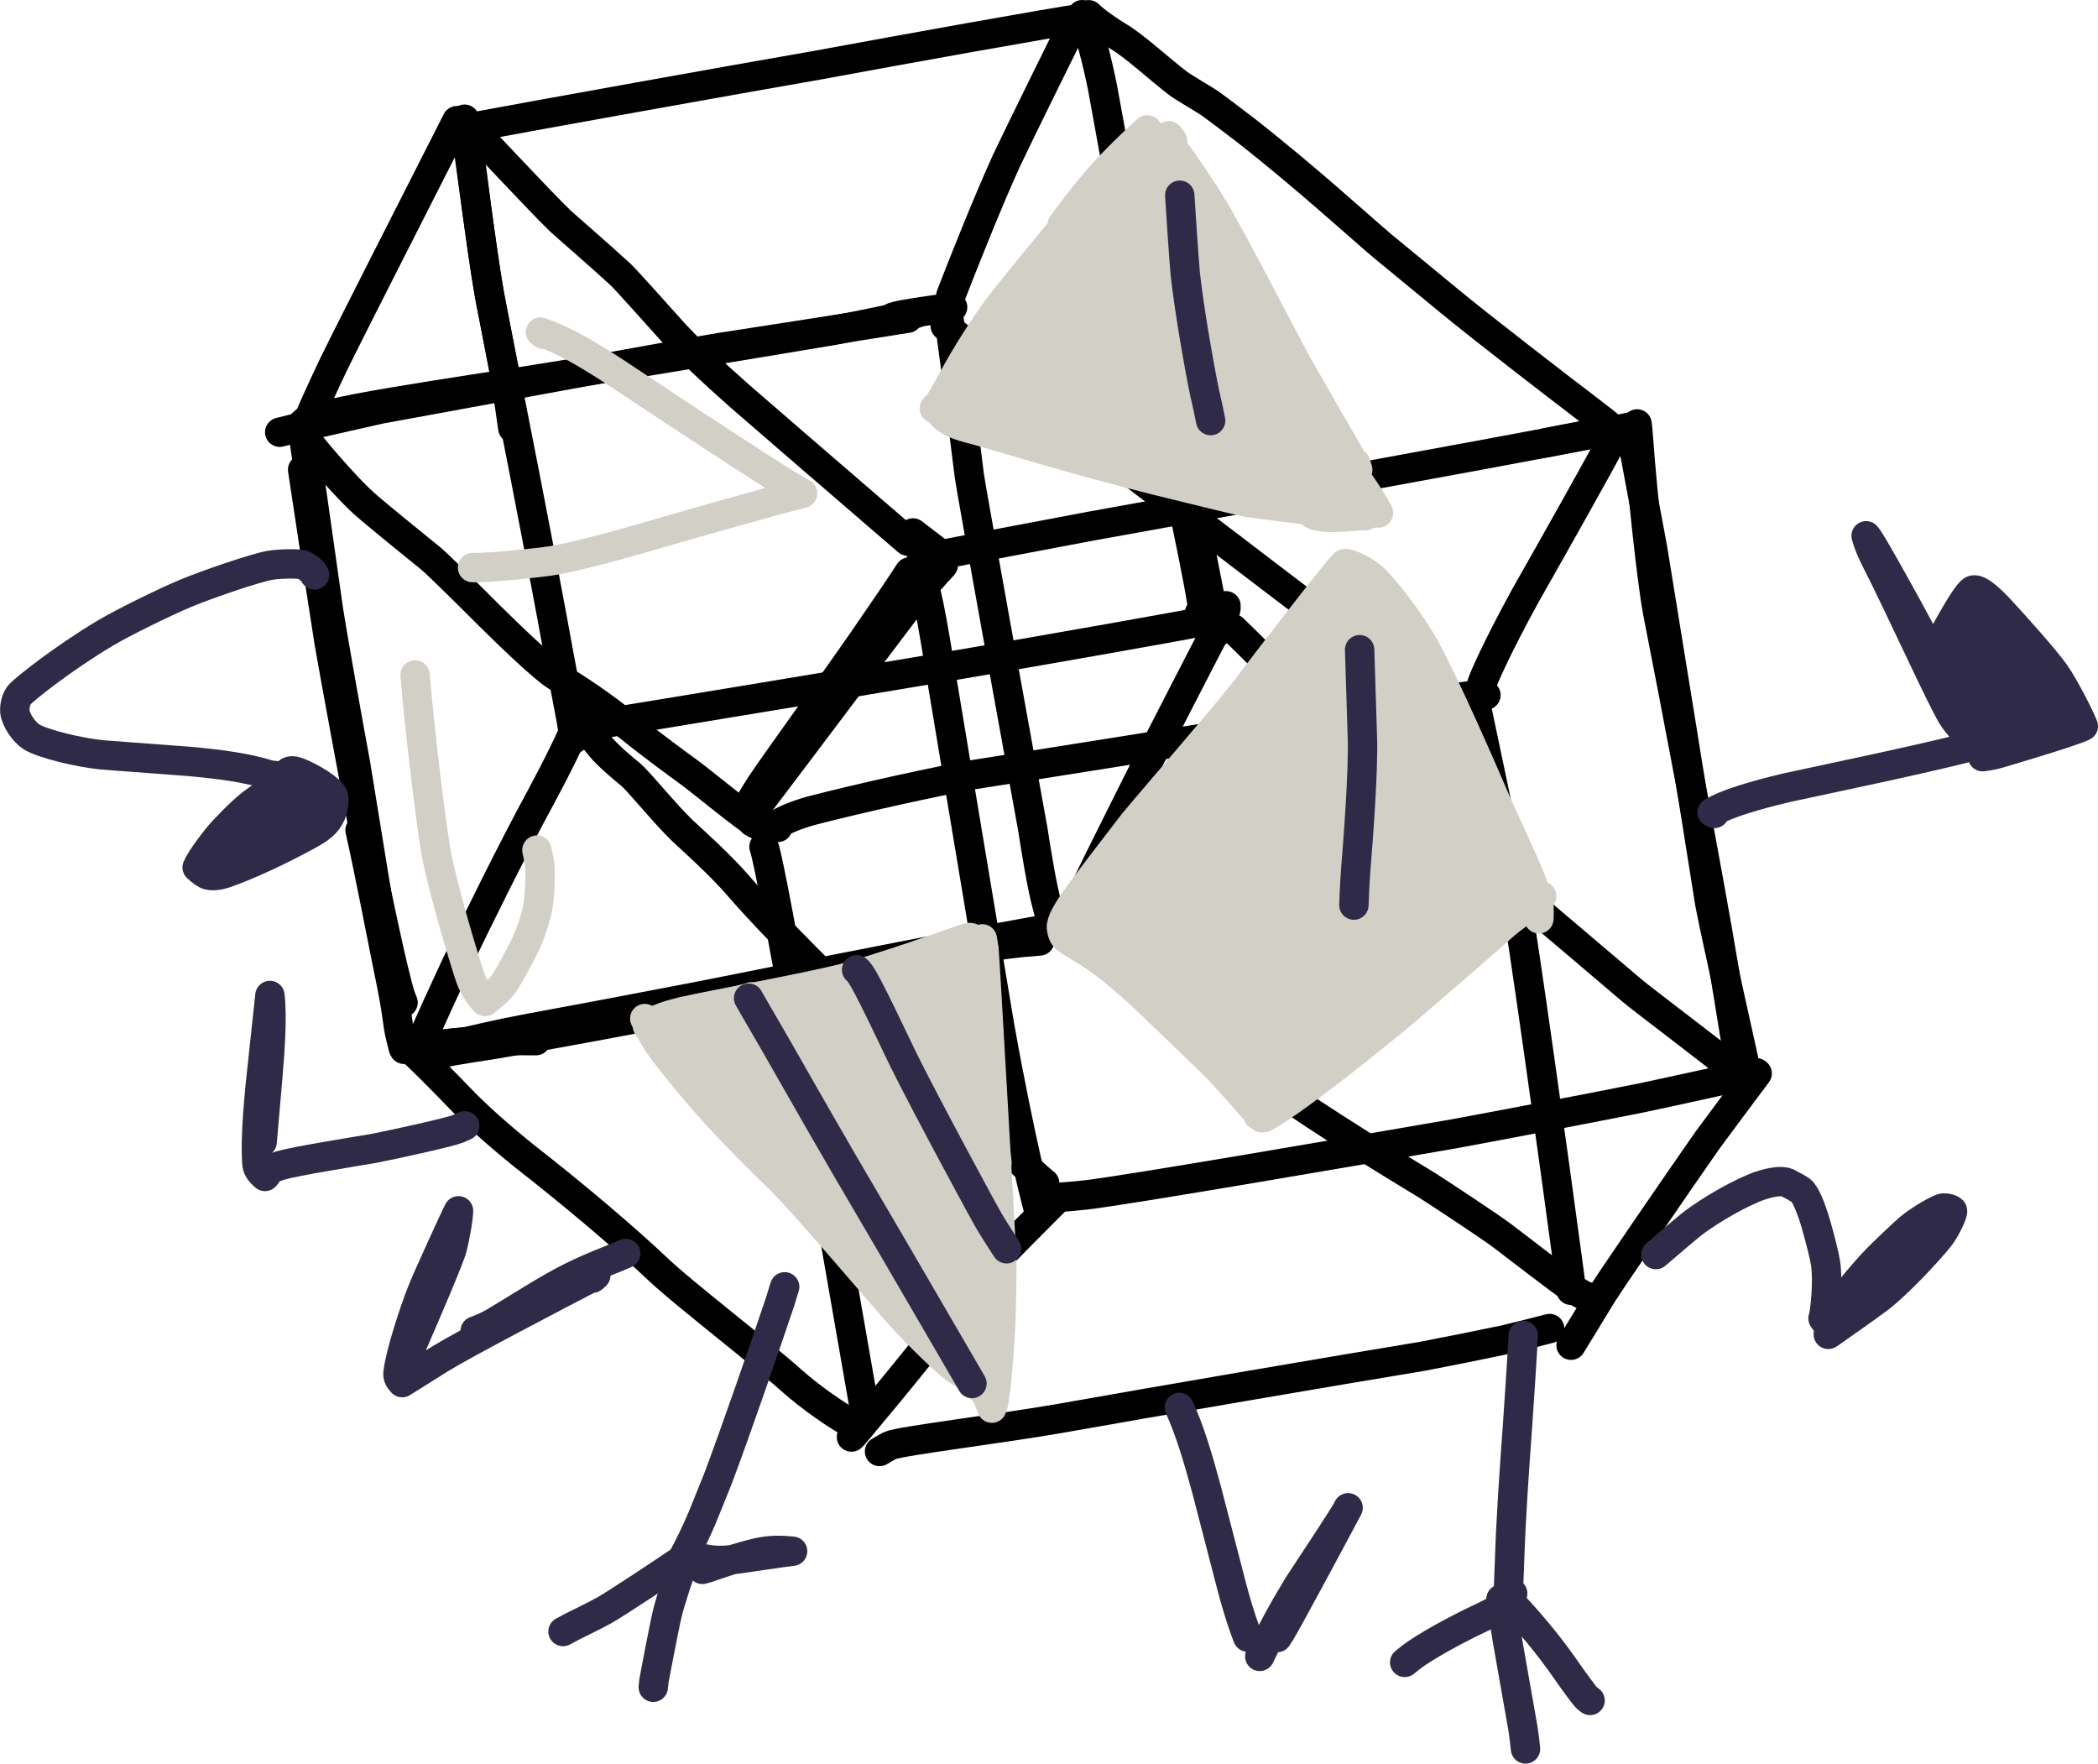 <?xml version="1.0" encoding="UTF-8" standalone="no"?>
<svg
   width="714.181"
   height="600.36"
   viewBox="0 0 714.181 600.36"
   version="1.1"
   id="svg272"
   sodipodi:docname="4c render 2.svg"
   inkscape:version="1.3.2 (091e20e, 2023-11-25, custom)"
   xmlns:inkscape="http://www.inkscape.org/namespaces/inkscape"
   xmlns:sodipodi="http://sodipodi.sourceforge.net/DTD/sodipodi-0.dtd"
   xmlns="http://www.w3.org/2000/svg"
   xmlns:svg="http://www.w3.org/2000/svg">
  <defs
     id="defs272" />
  <sodipodi:namedview
     id="namedview272"
     pagecolor="#ffffff"
     bordercolor="#000000"
     borderopacity="0.25"
     inkscape:showpageshadow="2"
     inkscape:pageopacity="0.0"
     inkscape:pagecheckerboard="0"
     inkscape:deskcolor="#d1d1d1"
     inkscape:zoom="0.55723098"
     inkscape:cx="-112.16175"
     inkscape:cy="438.77675"
     inkscape:window-width="1920"
     inkscape:window-height="1009"
     inkscape:window-x="-8"
     inkscape:window-y="-8"
     inkscape:window-maximized="1"
     inkscape:current-layer="svg272" />
  <g
     stroke-linecap="round"
     transform="translate(-3078.869,-1516.17)"
     id="Layer_13">
    <path
       d="m 3338.94,1804.42 c 1.43,3.62 8.02,39.88 10.46,54.11 2.87,17.13 8.61,50.55 11.48,66.85 5.54,31.66 11.45,65.58 11.82,67.84 0.22,1.49 0.56,3.89 0.68,4.8"
       fill="none"
       stroke="#000000"
       stroke-width="10"
       stroke-opacity="1"
       stroke-linejoin="round"
       id="path88" />
    <path
       d="m 3343.65,1797.82 c 0,0 -0.52,-0.77 -0.52,-0.77 2.59,-1.76 6.59,-3.37 11.58,-4.82 18.3,-4.76 43.05,-10.07 54.81,-12.25 29.14,-4.55 93.07,-14.74 127.87,-20.39 15.11,-2.49 39.11,-6.38 41.97,-6.58 0.85,-0.06 4.3,-0.18 5.34,-0.21"
       fill="none"
       stroke="#000000"
       stroke-width="10"
       stroke-opacity="1"
       stroke-linejoin="round"
       id="path89" />
    <path
       d="m 3580.76,1752.73 c 0.17,1.13 0.49,3.05 0.77,4.44 2.99,14.04 9.32,44.4 12.65,60.72 3.41,18.79 13.9,94.68 18.43,128.37 0.18,1.32 0.63,4.66 0.67,5.02 0.11,0.97 0.32,3.34 0.38,4.12"
       fill="none"
       stroke="#000000"
       stroke-width="10"
       stroke-opacity="1"
       stroke-linejoin="round"
       id="path90" />
    <path
       d="m 3378.27,2010.27 c 0.92,-0.56 2.97,-1.77 3.81,-2.11 3.85,-1.52 36.12,-5.46 56.94,-9.03 32.11,-5.71 94.19,-16.35 124.15,-21.28 6.86,-1.29 20.73,-4.08 27.74,-5.57 4.94,-1.16 12.45,-3.08 15.47,-3.86"
       fill="none"
       stroke="#000000"
       stroke-width="10"
       stroke-opacity="1"
       stroke-linejoin="round"
       id="path91" />
    <path
       d="m 3392.44,1711.66 c 2.22,7.87 3.12,12.43 4.84,22.54 5.44,32.85 16.38,98.46 21.88,131.23 7.24,40.46 12.97,61.55 13,61.66 0.09,0.26 0.24,0.69 0.47,1.28"
       fill="none"
       stroke="#000000"
       stroke-width="10"
       stroke-opacity="1"
       stroke-linejoin="round"
       id="path92" />
    <path
       d="m 3392.53,1706.26 c 13.37,-2.6 42.4,-8.13 58.07,-11.06 31.28,-5.61 97.04,-17.62 131.52,-24 6.89,-1.29 20.53,-3.84 27.28,-5.1 7.04,-1.36 15.02,-2.89 15.96,-3.07"
       fill="none"
       stroke="#000000"
       stroke-width="10"
       stroke-opacity="1"
       stroke-linejoin="round"
       id="path93" />
    <path
       d="m 3438.89,1923.78 c 3.25,-0.2 5.56,-0.4 9.7,-0.86 14.47,-1.67 93.04,-15.22 124.94,-20.74 15.41,-2.82 47.23,-8.9 63.64,-12.18 13.43,-2.85 33.16,-7.2 39.44,-8.69"
       fill="none"
       stroke="#000000"
       stroke-width="10"
       stroke-opacity="1"
       stroke-linejoin="round"
       id="path94" />
    <path
       d="m 3636.15,1660.48 c 0.2,1.59 0.3,2.62 0.46,4.86 1.56,21.62 4.79,49.61 6.41,58.55 5.99,30.36 17.31,89.75 22.64,121.58 2.63,16.13 5.64,34.62 6.02,36.99"
       fill="none"
       stroke="#000000"
       stroke-width="10"
       stroke-opacity="1"
       stroke-linejoin="round"
       id="path95" />
    <path
       d="m 3673.57,1882.02 c -3.21,-14.62 -10.55,-47.27 -12.68,-58.36 -4.61,-29.25 -14.36,-89.71 -19.48,-120.91 -3.04,-16.36 -6.89,-36.95 -7.69,-41.17"
       fill="none"
       stroke="#000000"
       stroke-width="10"
       stroke-opacity="1"
       stroke-linejoin="round"
       id="path96" />
    <path
       d="m 3633.95,1661.53 c -5.76,1.14 -11.04,2.03 -14.51,2.6 -1.53,0.27 -9.42,1.79 -11.05,2.1 -1.15,0.23 -2.31,0.47 -3.46,0.7"
       fill="none"
       stroke="#000000"
       stroke-width="10"
       stroke-opacity="1"
       stroke-linejoin="round"
       id="path97" />
    <path
       d="m 3626.36,1668.04 c 0.29,-0.49 0.59,-0.98 0.88,-1.47 0.39,-0.66 0.78,-1.32 1.17,-1.98 -4.04,7.91 -21.85,39.49 -30.3,54.37 -9.89,18.04 -14.06,27.86 -14.71,29.72 -0.13,0.36 -0.28,0.87 -0.46,1.53"
       fill="none"
       stroke="#000000"
       stroke-width="10"
       stroke-opacity="1"
       stroke-linejoin="round"
       id="path98" />
    <path
       d="m 3677.03,1881.58 c -3.34,4.43 -11.86,15.87 -17.03,22.88 -9.41,13.47 -31.77,46.04 -35.65,52.16 -3.74,6.1 -9.08,14.84 -10.68,17.48"
       fill="none"
       stroke="#000000"
       stroke-width="10"
       stroke-opacity="1"
       stroke-linejoin="round"
       id="path99" />
    <path
       d="m 3437.66,1925.3 c -5.05,5.05 -17.46,17.54 -18.86,19.08 -3.93,4.34 -33.56,41.45 -39.98,48.99 -2.58,3.1 -9.24,11.12 -9.43,11.33 -0.18,0.2 -0.41,0.42 -0.68,0.65"
       fill="none"
       stroke="#000000"
       stroke-width="10"
       stroke-opacity="1"
       stroke-linejoin="round"
       id="path100" />
    <path
       d="m 3399.96,1708.58 c -5.89,6.22 -12.24,14.25 -18.02,22.02 -20.34,27.01 -43.03,57.1 -45.39,60.18 -0.13,0.16 -0.23,0.28 -0.29,0.35"
       fill="none"
       stroke="#000000"
       stroke-width="10"
       stroke-opacity="1"
       stroke-linejoin="round"
       id="path101" />
    <path
       d="m 3388.42,1710.89 c -6.93,10.7 -23.14,34.13 -32.67,47.06 -4.69,6.53 -15.63,21.93 -17.75,25.15 -1.55,2.41 -4.31,6.7 -5.11,8.98 0,0 2.8,-4.11 2.8,-4.11"
       fill="none"
       stroke="#000000"
       stroke-width="10"
       stroke-opacity="1"
       stroke-linejoin="round"
       id="path102" />
    <path
       d="m 3181.89,1676.06 c 2.05,13.91 6.61,43.6 9.11,59.39 2.64,14.97 8.42,46.27 11.56,62.59 3.32,16.53 10.29,50.58 12.83,57.69 0.12,0.32 0.35,0.89 0.69,1.71"
       fill="none"
       stroke="#000000"
       stroke-width="10"
       stroke-opacity="1"
       stroke-linejoin="round"
       id="path103" />
    <path
       d="m 3387.89,1624.48 c -14.6,2.33 -44.71,7.04 -60.2,9.42 -11.54,1.59 -89.25,16.08 -119.42,21.54 -15,3.38 -32.3,7.3 -34.18,7.86"
       fill="none"
       stroke="#000000"
       stroke-width="10"
       stroke-opacity="1"
       stroke-linejoin="round"
       id="path104" />
    <path
       d="m 3390.98,1622.76 c -5.55,1.26 -19.86,4.31 -28.23,5.85 -30.5,5.08 -91.81,15.31 -123.89,20.2 -15.03,2.33 -39.53,6.22 -46.46,8.13 -2.49,0.69 -6.96,1.92 -8.93,2.46 -0.27,0.07 -0.54,0.14 -0.81,0.22"
       fill="none"
       stroke="#000000"
       stroke-width="10"
       stroke-opacity="1"
       stroke-linejoin="round"
       id="path105" />
    <path
       d="m 3181.29,1661.51 c 0,0 0.26,-0.87 0.26,-0.87 0.42,1.63 6.37,43.52 8.64,59.72 1,7.85 6.78,39.85 9.8,56.36 5.13,31.4 11,67.72 11.08,68.15 0.05,0.29 0.15,0.79 0.3,1.49"
       fill="none"
       stroke="#000000"
       stroke-width="10"
       stroke-opacity="1"
       stroke-linejoin="round"
       id="path106" />
    <path
       d="m 3401.17,1620.25 c 1.2,5.86 5.68,41.68 7.64,57.67 0.52,4.23 16.2,90.57 21.65,120.59 1.04,6.67 2.91,18.86 5.08,26.83 0.64,2.3 0.98,3.83 1.37,6"
       fill="none"
       stroke="#000000"
       stroke-width="10"
       stroke-opacity="1"
       stroke-linejoin="round"
       id="path107" />
    <path
       d="m 3224.82,1876.04 c 1.68,-1.29 14.36,-3.18 20.77,-4.13 17.14,-2.84 48.57,-8.73 64.08,-11.72 10.25,-2.08 81.03,-18.18 90.43,-19.69 6.65,-0.97 23.62,-3.21 25.92,-3.43 2.2,-0.2 5.58,-0.49 6.77,-0.59"
       fill="none"
       stroke="#000000"
       stroke-width="10"
       stroke-opacity="1"
       stroke-linejoin="round"
       id="path108" />
    <path
       d="m 3437.59,1832.11 c 0,0 0.77,-0.22 0.77,-0.22 -16.34,2.61 -88.87,16.83 -119.63,23.02 -15.16,2.96 -45.72,8.74 -61.11,11.56 -9.26,1.75 -18.58,3.95 -23.8,5.19"
       fill="none"
       stroke="#000000"
       stroke-width="10"
       stroke-opacity="1"
       stroke-linejoin="round"
       id="path109" />
    <path
       d="m 3382.84,1624.15 c 0.45,-0.16 0.85,-0.28 1.2,-0.37 2.98,-0.74 11,-1.89 11.35,-1.93 1.21,-0.15 5.98,-0.83 7.76,-1.09"
       fill="none"
       stroke="#000000"
       stroke-width="10"
       stroke-opacity="1"
       stroke-linejoin="round"
       id="path110" />
    <path
       d="m 3201.43,1798.79 c 2.57,10.95 7.85,38.5 10.84,53.12 0.98,5.08 1.64,9.13 2.16,13.23 0.31,2.4 1.39,6.44 1.56,7.07 0.05,0.17 0.08,0.31 0.09,0.44"
       fill="none"
       stroke="#000000"
       stroke-width="10"
       stroke-opacity="1"
       stroke-linejoin="round"
       id="path111" />
    <path
       d="m 3216.42,1873.37 c 1.22,-0.03 2.34,-0.14 4.93,-0.53 2.25,-0.33 6.79,-0.98 9.09,-1.31 2.52,-0.35 5.09,-0.57 6.48,-0.56 0.34,0 0.8,0.04 1.35,0.11"
       fill="none"
       stroke="#000000"
       stroke-width="10"
       stroke-opacity="1"
       stroke-linejoin="round"
       id="path112" />
    <path
       d="m 3221.65,1872.76 c 3.53,-0.58 9.02,-1.27 14,-1.77 3.72,-0.33 10.39,-0.57 15.84,-0.62 3.76,0.02 8.68,0.05 9.83,0.05"
       fill="none"
       stroke="#000000"
       stroke-width="10"
       stroke-opacity="1"
       stroke-linejoin="round"
       id="path113" />
    <path
       d="m 3237.93,1563.2 c 1.11,5.91 4.09,33.75 7.8,54.86 6.2,31.06 17.87,90.22 23.43,121.2 1.52,8.03 3.6,19.04 4.16,22.02 0.35,1.96 0.85,5.16 1.03,6.35"
       fill="none"
       stroke="#000000"
       stroke-width="10"
       stroke-opacity="1"
       stroke-linejoin="round"
       id="path114" />
    <path
       d="m 3278.98,1763.32 c 27.27,-4.41 90.86,-14.94 127.18,-21.06 29.3,-4.99 75.24,-13.07 86.08,-15.28"
       fill="none"
       stroke="#000000"
       stroke-width="10"
       stroke-opacity="1"
       stroke-linejoin="round"
       id="path115" />
    <path
       d="m 3236.89,1559.95 c 29.34,-5.43 89.46,-16.23 120.23,-21.59 31.27,-5.75 77.04,-14.06 91.9,-16.25"
       fill="none"
       stroke="#000000"
       stroke-width="10"
       stroke-opacity="1"
       stroke-linejoin="round"
       id="path116" />
    <path
       d="m 3484.73,1688.9 c 3.25,16.49 7.1,36.04 7.71,39.1 0.19,0.91 0.41,1.87 0.64,2.88 0.07,0.27 0.11,0.43 0.13,0.47"
       fill="none"
       stroke="#000000"
       stroke-width="10"
       stroke-opacity="1"
       stroke-linejoin="round"
       id="path117" />
    <path
       d="m 3237.01,1556.75 c 1.97,15.21 6.39,47.82 8.33,58.83 1.53,7.96 4.33,22.67 5.6,29.43 0.85,5.38 2.3,15.47 2.5,16.93"
       fill="none"
       stroke="#000000"
       stroke-width="10"
       stroke-opacity="1"
       stroke-linejoin="round"
       id="path118" />
    <path
       d="m 3496.21,1722.38 c 0.21,1.39 -0.73,3.65 -2.87,7.44 -2.87,5.04 -19.78,38.34 -26.1,50.43 -7.88,15.67 -22.13,44.2 -23.9,48.68 -0.4,0.98 -0.8,1.95 -1.2,2.92"
       fill="none"
       stroke="#000000"
       stroke-width="10"
       stroke-opacity="1"
       stroke-linejoin="round"
       id="path119" />
    <path
       d="m 3445.17,1522.68 c -1.55,2.86 -19.69,39.67 -23.65,48.1 -6.49,14.19 -15.57,37.18 -18.26,44.16 -0.73,1.89 -0.9,2.36 -0.88,2.46"
       fill="none"
       stroke="#000000"
       stroke-width="10"
       stroke-opacity="1"
       stroke-linejoin="round"
       id="path120" />
    <path
       d="m 3234.4,1557.25 c -13.41,26.52 -34.71,68.13 -42.11,83.24 -2.99,6.33 -7.68,16.26 -10.06,22.82 -0.06,0.16 -0.11,0.29 -0.17,0.38"
       fill="none"
       stroke="#000000"
       stroke-width="10"
       stroke-opacity="1"
       stroke-linejoin="round"
       id="path121" />
    <path
       d="m 3275.98,1760.62 c -2.1,5.83 -7.53,16.76 -12.99,26.88 -9.83,18.06 -22.01,42.85 -28.85,57.08 -3.09,6.6 -9.08,19.61 -11.93,26.38 -0.16,0.39 -0.32,0.78 -0.47,1.17"
       fill="none"
       stroke="#000000"
       stroke-width="10"
       stroke-opacity="1"
       stroke-linejoin="round"
       id="path122" />
    <path
       d="m 3481.83,1689.63 c 5.11,24.52 6.08,31.01 6.18,31.79 0.03,0.27 0.11,0.71 0.21,1.33"
       fill="none"
       stroke="#000000"
       stroke-width="10"
       stroke-opacity="1"
       stroke-linejoin="round"
       id="path123" />
    <path
       d="m 3487.2,1724.79 c 0,0 0.51,3.9 0.51,3.9"
       fill="none"
       stroke="#000000"
       stroke-width="10"
       stroke-opacity="1"
       stroke-linejoin="round"
       id="path124" />
    <path
       d="m 3447.26,1521.17 c 2.82,6.59 5.02,15.59 6.89,24.65 2.99,16.3 8.65,47.57 11.33,62.54 1.56,8.04 9.12,44.41 12.19,59.66 3.13,14.46 8.44,40.35 10.61,51.78 0.31,1.81 0.79,4.7 0.97,5.79"
       fill="none"
       stroke="#000000"
       stroke-width="10"
       stroke-opacity="1"
       stroke-linejoin="round"
       id="path125" />
    <path
       d="m 3400.64,1627.13 c 5.06,4.03 16.53,13.08 22.94,18.09 12.01,9.36 39.51,31.29 48.2,37.74 14.85,10.66 36.5,27.57 49.34,37.23 6.12,4.45 18.32,13.34 24.42,17.77 6.31,4.48 15.13,9.28 27.39,15.49 1.28,0.65 3.36,1.72 4.15,2.14"
       fill="none"
       stroke="#000000"
       stroke-width="10"
       stroke-opacity="1"
       stroke-linejoin="round"
       id="path126" />
    <path
       d="m 3625.84,1660.48 c -0.95,-0.75 -3.46,-2.7 -5.02,-3.9 -12.54,-9.54 -38.13,-29.3 -48.42,-37.8 -5.57,-4.59 -17.03,-14.03 -22.94,-18.89 -7.2,-6.04 -25.72,-23.06 -46.28,-39.17 -3.49,-2.68 -9.38,-7.18 -12.66,-9.52 -1.45,-1.02 -8.71,-5.19 -10.83,-6.8 -6.31,-4.88 -14.74,-12.64 -19.97,-15.73 -2.67,-1.57 -7.99,-5.16 -10.24,-7.47"
       fill="none"
       stroke="#000000"
       stroke-width="10"
       stroke-opacity="1"
       stroke-linejoin="round"
       id="path127" />
    <path
       d="m 3498.67,1730.25 c 9.66,9.29 34.29,34.39 42.84,42.29 12.23,10.8 36.01,31.99 47.57,42.37 11.84,9.98 34.62,29.3 45.57,38.64 2.67,2.28 27.57,21.14 32.06,24.85"
       fill="none"
       stroke="#000000"
       stroke-width="10"
       stroke-opacity="1"
       stroke-linejoin="round"
       id="path128" />
    <path
       d="m 3445.03,1833.38 c 0,0 -0.52,-0.73 -0.52,-0.73 3.67,3.2 15.55,16.05 20.64,19.51 8.2,5.38 36.87,26.15 49.74,35.69 12.61,9.03 37.29,24.31 49.76,31.81 6.28,4.03 19.97,13.08 25.15,16.84 2.92,2.15 20.92,16.17 24.98,18.74 1.23,0.77 2.2,1.34 2.92,1.71 0.36,0.19 0.79,0.36 1.28,0.51"
       fill="none"
       stroke="#000000"
       stroke-width="10"
       stroke-opacity="1"
       stroke-linejoin="round"
       id="path129" />
    <path
       d="m 3387.87,1700.36 c -1.66,-1.43 -6.46,-5.56 -9.6,-8.26 -12.15,-10.45 -35.97,-31.03 -47.64,-41.15 -10.4,-9.22 -15.66,-14.26 -22,-20.95 -5.33,-5.96 -16.88,-18.87 -18.5,-20.37 -8.07,-7.4 -17.16,-15.19 -20.27,-18.01 -5.7,-5.31 -31.96,-33.52 -32.12,-33.5 0,0 4.8,7.88 4.8,7.88"
       fill="none"
       stroke="#000000"
       stroke-width="10"
       stroke-opacity="1"
       stroke-linejoin="round"
       id="path130" />
    <path
       d="m 3389.67,1697.59 c 0,0 7.88,6.05 7.88,6.05"
       fill="none"
       stroke="#000000"
       stroke-width="10"
       stroke-opacity="1"
       stroke-linejoin="round"
       id="path131" />
    <path
       d="m 3434.49,1918.93 c -3.43,-2.49 -33.16,-30.65 -47.25,-44.03 -10.27,-9.71 -25.13,-23.56 -39.45,-38.32 -4.5,-4.63 -11.07,-11.39 -17.29,-18.55 -6.66,-7.78 -16.85,-16.74 -19.5,-19.27 -5.66,-5.44 -14.58,-16.47 -17.37,-18.86 -2.61,-2.12 -7.97,-6.62 -10.36,-9.59 -6.24,-7.8 -8.08,-9.15 -8.77,-9.69"
       fill="none"
       stroke="#000000"
       stroke-width="10"
       stroke-opacity="1"
       stroke-linejoin="round"
       id="path132" />
    <path
       d="m 3182.9,1665.44 c 5.51,7.13 14.76,17.48 19.88,22.11 3.33,3 17.43,14.46 22.72,18.72 2.19,1.76 14.11,13.58 19.93,19.42 6,5.92 18.39,17.98 22.87,20.68 8.94,5.42 14.84,9.49 23.73,16.43 9.7,7.79 17.6,13.48 21.83,16.58 5.4,4.01 18.6,15.13 23.71,17.98 0.57,0.31 1.14,0.63 1.71,0.95 0,0 -4.28,-2.3 -4.28,-2.3"
       fill="none"
       stroke="#000000"
       stroke-width="10"
       stroke-opacity="1"
       stroke-linejoin="round"
       id="path133" />
    <path
       d="m 3218.11,1872.96 c 2.23,1.63 12.6,12.17 17.39,17.16 4.83,5.05 12.35,11.92 21.64,19.4 17.4,13.61 34.01,27.62 46.58,39.52 8.86,8.23 33.72,27.31 44.82,37.26 6.19,5.47 15.04,11.76 21.76,15.31 0.29,0.15 0.55,0.26 0.78,0.32 0.07,0.02 0.21,0.07 0.42,0.15"
       fill="none"
       stroke="#000000"
       stroke-width="10"
       stroke-opacity="1"
       stroke-linejoin="round"
       id="path134" />
    <path
       d="m 3280.6,1951.27 c 0,0 1.09,-0.96 1.09,-0.96 -13.98,7.26 -44.61,23.26 -52.8,28.3 -3.81,2.39 -10.36,6.5 -13.11,8.22 -1.28,-1.35 -1.63,-2.2 -1.36,-3.85 0.89,-6.42 5.18,-19.86 8.11,-27.22 2,-5 11.19,-25.11 12.42,-27.42 -0.01,2.76 -1.42,9.92 -2.1,12.59 -0.91,3.48 -8.79,21.84 -12.11,29.46 -1.6,3.68 -2.4,5.69 -2.7,6.45 -0.05,0.14 -0.1,0.25 -0.15,0.35"
       fill="none"
       stroke="#2f2a47"
       stroke-width="10"
       stroke-opacity="1"
       stroke-linejoin="round"
       id="path135" />
    <path
       d="m 3291.89,1942.86 c -2,0.87 -3.31,1.42 -5.26,2.18 -10.47,4.17 -15.95,6.82 -26.69,13.4 -3.84,2.38 -12.89,7.89 -13.58,8.26 -2.04,1.08 -4.51,2.15 -5.73,2.54"
       fill="none"
       stroke="#2f2a47"
       stroke-width="10"
       stroke-opacity="1"
       stroke-linejoin="round"
       id="path136" />
    <path
       d="m 3662.47,1793.07 c 0,0 -0.78,-0.37 -0.78,-0.37 4.7,-2.88 14.36,-5.77 25.37,-8.38 16.01,-3.47 42.63,-8.98 59.6,-13.21 9.74,-2.49 12.82,-5.09 13.03,-5.68"
       fill="none"
       stroke="#2f2a47"
       stroke-width="10"
       stroke-opacity="1"
       stroke-linejoin="round"
       id="path137" />
    <path
       d="m 3752.14,1768.71 c -2.56,-1.36 -6.22,-4.96 -8.43,-8.27 -3.71,-5.66 -17.7,-36.94 -26.76,-54.61 -1.58,-3.12 -2.59,-6.2 -2.83,-7.27 1.37,1.31 10.09,17.15 14.39,24.98 4.36,8.02 14.11,26.02 15.47,28.85 0.38,0.8 5.93,13.94 6.48,15.23 0.1,0.23 0.16,0.39 0.2,0.5"
       fill="none"
       stroke="#2f2a47"
       stroke-width="10"
       stroke-opacity="1"
       stroke-linejoin="round"
       id="path138" />
    <path
       d="m 3736.63,1739.85 c 4.28,-8.38 11.32,-21.37 13.68,-22.72 1.7,-0.87 5.21,2.12 8.98,6.09 5.23,5.61 15.71,17.3 19.11,22.14 3.44,4.92 8.53,15.07 9.65,18.02 -2.86,1.53 -19.86,6.65 -28.22,9.12 -2.22,0.66 -3.52,0.92 -6.06,1.25"
       fill="none"
       stroke="#2f2a47"
       stroke-width="10"
       stroke-opacity="1"
       stroke-linejoin="round"
       id="path139" />
    <path
       d="m 3749.41,1723.15 c 0,0 0.62,-1.4 0.62,-1.4 0,0 -7.32,12.66 -7.32,12.66 0,0 14.06,-6.89 14.06,-6.89 0,0 0.82,1.64 0.82,1.64 0,0 -14.1,16.62 -14.1,16.62 0,0 20.57,-11.13 20.57,-11.13 -0.28,1.77 -2.97,5.29 -7.02,9.5 -3.05,3.04 -8.15,8.09 -10.2,10.11 8.42,-4.5 14.27,-7.28 19.09,-9.27 2.05,-0.84 3.66,-0.98 6.5,-0.75 -2.08,4.04 -11.73,12.47 -19.92,18.49 -1.55,1.12 -4.11,2.99 -5.12,3.73 6.95,-3.47 23.58,-11.57 29,-12.97 0.4,-0.1 3.04,-0.7 4.1,-0.95 -1.06,2.02 -5.64,5.57 -9.35,7.75 -6.19,3.53 -14.64,8.36 -16.9,9.66 2.09,1.62 24.12,-7.63 27.34,-8.99 -2.2,-1.78 -8.17,-10.19 -15.55,-19.97 -4.74,-6.23 -11.96,-15.72 -14.44,-18.97 -0.1,0.13 -1.66,17.93 -2.69,23.38 -0.69,3.64 -1.49,6.16 -1.51,6.25 -0.88,-3.56 -2.85,-11.28 -4.04,-13.49 -0.35,-0.64 -1.89,-2.17 -2.7,-2.97 -0.83,0.23 -1.48,1.4 -1.48,3.03 0.01,0.67 0.96,3.43 1.44,4.51 0.57,1.28 2.58,5.3 3.35,6.83"
       fill="none"
       stroke="#2f2a47"
       stroke-width="10"
       stroke-opacity="1"
       stroke-linejoin="round"
       id="path140" />
    <path
       d="m 3642.54,1943.24 c 2.42,-2.08 9.66,-8.28 11.9,-10.08 6.4,-5.1 17.71,-11.41 23.63,-13.39 4.05,-1.32 7.42,-1.79 9.33,-0.94 0.86,0.41 3.7,2 4.46,2.54 1.61,1.18 3.51,5.93 5.11,11.29 1.61,5.69 2.99,11.08 3.37,13.75 0.91,6.71 -0.32,16.22 -0.64,17.64 -0.05,0.2 -0.13,0.51 -0.26,0.92"
       fill="none"
       stroke="#2f2a47"
       stroke-width="10"
       stroke-opacity="1"
       stroke-linejoin="round"
       id="path141" />
    <path
       d="m 3700.39,1966.31 c 4.9,-7.05 11.54,-15.51 17.56,-21.72 1.54,-1.58 8.19,-8 10.88,-10.31 3.17,-2.7 10.19,-6.86 11.62,-6.9 1.47,0 2.49,0.3 3.04,0.88 0.48,0.57 -2.31,6.44 -4.43,9.1 -3.8,4.75 -14.07,15.79 -20.55,20.76 -3.65,2.77 -14.82,10.59 -16.92,12.06 -0.17,0.11 -0.28,0.18 -0.35,0.22"
       fill="none"
       stroke="#2f2a47"
       stroke-width="10"
       stroke-opacity="1"
       stroke-linejoin="round"
       id="path142" />
    <path
       d="m 3712.81,1958.55 c 0,0 26.22,-24.86 26.22,-24.86 -7.52,5.86 -17.74,14.78 -23.95,20.44 -7.74,7.14 -10.9,10.38 -11.74,11.25 -0.27,0.28 -0.8,0.81 -1.58,1.59"
       fill="none"
       stroke="#2f2a47"
       stroke-width="10"
       stroke-opacity="1"
       stroke-linejoin="round"
       id="path143" />
    <path
       d="m 3480.32,1995.27 c 3.49,7.64 6.24,16.71 9.29,28.02 2.35,9.05 6.72,25.91 8.75,33.72 2.61,9.74 4.82,15.41 5.23,16.45"
       fill="none"
       stroke="#2f2a47"
       stroke-width="10"
       stroke-opacity="1"
       stroke-linejoin="round"
       id="path144" />
    <path
       d="m 3507.7,2080.02 c 3.9,-8.23 7.61,-15.16 12.96,-23.98 3.74,-5.81 16.21,-24.38 17.12,-26.6 -7.02,13.21 -21.05,39.27 -23.08,42.51 -0.17,0.28 -0.54,0.84 -1.09,1.67"
       fill="none"
       stroke="#2f2a47"
       stroke-width="10"
       stroke-opacity="1"
       stroke-linejoin="round"
       id="path145" />
    <path
       d="m 3237.07,1899.41 c -1.18,0.53 -1.94,0.88 -2.29,1.02 -2.8,1.14 -20.69,5.11 -28.86,6.7 -8.25,1.4 -25.88,4.2 -31.27,5.7 -1.87,0.55 -3.79,1.33 -4.3,1.84 -0.28,0.3 -0.58,1.41 -1.29,1.98 -1.9,-1.69 -2.64,-2.79 -2.75,-4.52 -0.44,-6.03 0.05,-14.73 1.02,-25.21 1.6,-15 3.3,-30.93 3.42,-31.88 0.9,7.39 -0.04,19.51 -0.68,27.22 -0.75,8.63 -1.73,19.98 -1.97,22.68"
       fill="none"
       stroke="#2f2a47"
       stroke-width="10"
       stroke-opacity="1"
       stroke-linejoin="round"
       id="path146" />
    <path
       d="m 3185.96,1711.88 c -0.25,-0.82 -1.97,-2.5 -3.67,-3.31 -1.45,-0.68 -8.08,-0.5 -11.35,0.01 -4.8,0.77 -21.48,6.48 -28.88,9.56 -7.23,3.02 -21.38,9.99 -27.35,13.54 -14.53,8.68 -27.38,18.96 -29.14,20.9 -1.12,1.28 -1.83,3.81 -1.64,5.85 0.32,2.91 3.16,6.97 5.64,8.56 3.9,2.43 16.44,5.43 24.21,6.16 7.03,0.53 21.75,1.64 29.44,2.21 11.06,1.01 19.59,2.18 27.12,4.52 1.13,0.25 2.37,0.38 3.73,0.38 0.47,0 1.04,-0.09 1.73,-0.25"
       fill="none"
       stroke="#2f2a47"
       stroke-width="10"
       stroke-opacity="1"
       stroke-linejoin="round"
       id="path147" />
    <path
       d="m 3177.21,1779.68 c 0,0 0,-0.84 0,-0.84 0.86,-0.41 1.8,-0.35 3.63,0.38 3.96,1.61 10.49,5.49 11.44,7.78 0.51,1.36 0.18,4.01 -0.65,6.14 -1.41,3.36 -3.88,5.11 -7.78,7.26 -9.91,5.44 -21.07,10.61 -28.79,13.22 -1.89,0.61 -3.88,0.78 -5.34,0.42 -0.96,-0.25 -2.28,-1.26 -3.74,-2.59 1.25,-2.96 5.73,-8.73 7.02,-10.3 2.56,-3.1 8.01,-8.58 11.28,-11.17 6.17,-4.82 14.76,-9.21 17.56,-9.91 -1.19,2.36 -4.79,6.44 -7.76,9.18 -7.52,6.85 -12.73,10.63 -16.66,13.29 0,0 31.75,-12.47 31.75,-12.47 -6.1,2.59 -22.92,9.97 -27.25,12.3 -7.44,4.01 -11.17,7.77 -11.96,8.65 6.84,-1.65 15.81,-6.26 24.75,-11.54 3.52,-2.16 9.02,-5.93 9.96,-6.81 2.28,-2.17 2.91,-3.82 2.96,-4.29 -1.06,-1.31 -2.67,-3.1 -3.41,-3.58 -1.27,-0.79 -8.47,0.09 -11.18,1.01 -1.66,0.57 -7.37,3.87 -9.53,5.41 -2.42,1.76 -6.05,5.32 -9.92,9.72 -1.64,1.87 -3.22,4.53 -3.24,5.76 0,0.43 0.3,1.03 0.9,1.77 2.78,0.52 4.64,0.52 6.49,-0.24 3.35,-1.38 9.37,-5.02 12.21,-6.97 2.93,-2.03 7.79,-5.87 10.13,-8.71 0.34,-0.42 0.84,-1.08 1.5,-1.98"
       fill="none"
       stroke="#2f2a47"
       stroke-width="10"
       stroke-opacity="1"
       stroke-linejoin="round"
       id="path148" />
    <path
       d="m 3345.98,1954.22 c -0.29,0.95 -1.06,3.45 -1.54,5 -4.76,14.24 -15.34,44.86 -21.18,60.33 -1.43,3.59 -4.15,10.32 -5.44,13.45 -4.35,10.2 -8.51,17.13 -9.88,19.37"
       fill="none"
       stroke="#2f2a47"
       stroke-width="10"
       stroke-opacity="1"
       stroke-linejoin="round"
       id="path149" />
    <path
       d="m 3311.54,2046.74 c -6.01,4.09 -22.29,14.92 -26.78,17.49 -2.81,1.61 -11.04,5.62 -11.34,5.77 -0.41,0.22 -1.37,0.74 -2.89,1.56"
       fill="none"
       stroke="#2f2a47"
       stroke-width="10"
       stroke-opacity="1"
       stroke-linejoin="round"
       id="path150" />
    <path
       d="m 3311.15,2048.38 c -0.39,1.53 -0.64,2.51 -0.77,2.95 -0.2,0.7 -3.08,8.96 -4.31,13.92 -1.04,4.26 -4.53,22.64 -4.56,22.88 -0.06,0.42 -0.14,1.22 -0.26,2.4"
       fill="none"
       stroke="#2f2a47"
       stroke-width="10"
       stroke-opacity="1"
       stroke-linejoin="round"
       id="path151" />
    <path
       d="m 3317.19,2046.46 c 3.17,0.88 6.46,1.14 11,0.64 4.02,-0.48 17.61,-2.6 20.49,-2.88 -4.1,-0.42 -7.66,-0.43 -11.54,0.41 -7.15,1.6 -16.9,5.1 -17.83,5.41 -0.31,0.11 -0.76,0.23 -1.35,0.36"
       fill="none"
       stroke="#2f2a47"
       stroke-width="10"
       stroke-opacity="1"
       stroke-linejoin="round"
       id="path152" />
    <path
       d="m 3184,1789 c 0,0 -4,1.5 -4,1.5 0,0 1,-0.5 1,-0.5"
       fill="none"
       stroke="#2f2a47"
       stroke-width="10"
       stroke-opacity="1"
       stroke-linejoin="round"
       id="path153" />
    <path
       d="m 3597.4,1970.79 c -0.22,4.82 -1.41,23.1 -1.92,30.27 -1.13,15.66 -2.27,31.53 -2.75,46.68 -0.17,4.45 -0.47,12.12 -0.6,15.34"
       fill="none"
       stroke="#2f2a47"
       stroke-width="10"
       stroke-opacity="1"
       stroke-linejoin="round"
       id="path154" />
    <path
       d="m 3593.8,2058.6 c -0.36,0.61 -0.73,1.22 -1.09,1.83 -1.09,1.78 -3.92,3.71 -8.11,5.71 -16.07,7.53 -23.98,13.07 -25.25,14.08 -0.77,0.62 -1.54,1.23 -2.31,1.84"
       fill="none"
       stroke="#2f2a47"
       stroke-width="10"
       stroke-opacity="1"
       stroke-linejoin="round"
       id="path155" />
    <path
       d="m 3589.82,2060.51 c 0.43,2.77 1.48,9.5 2.09,13.46 1.44,8.43 5.1,28.75 5.36,30.42 0.42,2.71 0.79,5.69 0.9,7.14"
       fill="none"
       stroke="#2f2a47"
       stroke-width="10"
       stroke-opacity="1"
       stroke-linejoin="round"
       id="path156" />
    <path
       d="m 3595.21,2063.85 c 6.77,7.36 12,13.92 17.43,21.76 2.5,3.57 5.7,7.87 6.23,8.39 0.23,0.24 0.66,0.57 1.28,1.02"
       fill="none"
       stroke="#2f2a47"
       stroke-width="10"
       stroke-opacity="1"
       stroke-linejoin="round"
       id="path157" />
    <path
       d="m 3508.38,1896.66 c -6.46,-7.29 -10.84,-12.55 -17.04,-18.81 -5.57,-5.4 -16.88,-16.27 -22.61,-21.74 -8.49,-7.92 -15.14,-13.31 -22,-17.26 -1.32,-0.76 -4.23,-2.58 -4.92,-3.15 -0.91,-0.78 -1.41,-1.99 -1.62,-3.68 -0.17,-2.04 1.92,-5.59 4.74,-9.64 2.78,-3.96 14.45,-19.23 19.59,-25.85 6.09,-7.41 30.99,-36.09 37.39,-44.33 9.31,-12.28 32.36,-42.21 34.58,-44.08 0.81,-0.6 6.09,1.68 9.17,4.26 4.57,3.92 13.65,16.05 18.12,24.01 7.03,12.78 19.21,40.66 25.28,54.81 2.53,5.67 9.47,20.19 11.93,26.99 0.73,2.03 1.66,5.5 1.78,6.98 0.05,0.66 0.03,1.91 -0.04,3.76"
       fill="none"
       stroke="#d1cfc6"
       stroke-width="10"
       stroke-opacity="1"
       stroke-linejoin="round"
       id="path158" />
    <path
       d="m 3603.67,1821.2 c -6.69,5.32 -14.06,10.51 -19.07,14.64 -12.51,10.49 -38.05,31.81 -51.09,42.64 -13.7,10.98 -19.71,14.13 -20.46,14.5 -0.2,0.09 -0.33,0.14 -0.39,0.14"
       fill="none"
       stroke="#d1cfc6"
       stroke-width="10"
       stroke-opacity="1"
       stroke-linejoin="round"
       id="path159" />
    <path
       d="m 3601.1,1821.05 c -0.47,0.7 -0.82,1.18 -1.03,1.44 -2.9,3.51 -31.77,28.37 -44.31,39.05 -35.19,29.01 -46.29,35.14 -46.82,35.08 -0.31,-0.04 -0.93,-0.33 -1.85,-0.87"
       fill="none"
       stroke="#d1cfc6"
       stroke-width="10"
       stroke-opacity="1"
       stroke-linejoin="round"
       id="path160" />
    <path
       d="m 3299.29,1865.56 c 0.76,-0.64 1.24,-1.04 1.42,-1.18 1.58,-1.24 5.17,-2.53 10.08,-3.77 10.71,-2.42 41.87,-8.07 55.21,-11.41 12.75,-3.46 33.31,-10.64 40.54,-13.23 1.96,-0.72 2.59,-0.8 3.12,-0.5 0.45,0.55 4.09,39.68 6.01,56.35 0.99,7.74 2.28,17.85 2.59,20.23"
       fill="none"
       stroke="#d1cfc6"
       stroke-width="10"
       stroke-opacity="1"
       stroke-linejoin="round"
       id="path161" />
    <path
       d="m 3299.12,1863.23 c 0,0 -0.77,-0.33 -0.77,-0.33 1.87,4.2 3.77,7.62 6.47,11.19 12.49,16.2 22.81,27.3 39.97,43.91 8.97,8.96 32.94,37.37 41.11,46.57 5.39,5.79 16,16.52 19.95,18.7 3.51,1.93 5.68,4.36 6.73,5.5 0,0 0.6,-1.6 0.6,-1.6 0,0 3.34,8.35 3.34,8.35 1.3,-2.29 2.37,-18.23 2.89,-26.2 0.35,-7.99 0.57,-20.42 0.46,-25.12 -1.87,-34.36 -5.91,-104.07 -6.01,-104.77 -0.07,-0.51 -0.27,-1.73 -0.6,-3.65"
       fill="none"
       stroke="#d1cfc6"
       stroke-width="10"
       stroke-opacity="1"
       stroke-linejoin="round"
       id="path162" />
    <path
       d="m 3306.38,1863.28 c 0,0 1.02,-0.68 1.02,-0.68 0,0 1.38,8.51 1.38,8.51 0,0 4.77,-6.66 4.77,-6.66 0,0 -0.09,15.87 -0.09,15.87 0,0 7.66,-17.5 7.66,-17.5 0.74,0.61 0.77,5.21 0.26,11.52 -0.48,6 -0.76,11.39 -0.69,13.53 0,0 10.85,-26.72 10.85,-26.72 0,0 -3.66,31.82 -3.66,31.82 0,0 11.03,-31.27 11.03,-31.27 0,0 -2.94,35.51 -2.94,35.51 2.35,-6.04 10.82,-38.91 12.8,-41.88 0,0 -3.32,51.17 -3.32,51.17 2.7,-6.6 4.09,-12.05 6.63,-23.67 2.36,-10.95 4.76,-21.08 6.65,-24.42 0.77,3.54 0.05,18.58 -0.32,25.37 -0.5,7.06 -1.45,20.61 -0.85,24.53 0.9,0.13 2.79,-14.1 4.78,-25.12 2.1,-10.5 5.6,-22.82 8.31,-28.44 0.79,-1.61 1.56,-2.75 2.31,-3.58 0.46,1.38 -1.16,19.7 -1.91,27.33 -0.56,5.48 -0.87,19.89 -0.32,27.19 1.36,17.63 3.98,31.31 4.49,33.85 0.88,-0.36 1.45,-5.44 1.63,-9.13 0.4,-8.24 1.23,-24.38 1.65,-32.27 0.67,-9.3 4.98,-34.81 7.71,-45.38 -0.58,7.51 -0.33,19.27 -0.05,26.39 0.73,11.98 4.26,45.66 6.3,61.55 1.07,6.95 2.64,17.1 3.78,22.36 -1.01,-14.84 -2.66,-42.96 -3.05,-56.36 -0.08,-11.2 0.79,-48.74 0.82,-51.49 1.23,7.05 4.75,42.28 6.24,57.73 0.59,6.2 1.46,54.38 1.92,58.52 0.39,3.37 2.12,7.18 2.67,7.91 1.02,-0.63 1.23,-3.64 0.86,-8.9 -1.25,-15.74 -3.15,-41.27 -3.72,-57.32 -0.2,-13.04 1.98,-61.39 2.03,-64.11 2.9,29.94 8.65,91.9 11.49,123.91 0.34,3.59 1.17,7.86 2.45,13.15 -2.03,-13.58 -4.78,-32.72 -6.26,-53.47 -0.7,-12.46 -1.24,-53.24 -1.54,-60.34 -0.3,-6.81 -2.65,-26.15 -2.66,-26.31 -0.02,-0.38 0.06,-1.3 -0.48,-1.87 -4.14,0.26 -16.88,6.48 -22.92,10.38 -3.05,2.04 -17.35,11.4 -20.24,12.75 2.73,-1.53 16.29,-10.9 22.31,-15.06 5.01,-3.38 15.19,-8.39 15.31,-8.47 -10.29,4.43 -30.46,16.31 -36.13,20.98 -2.62,2.2 -5.21,5.38 -6.78,9.24 1.36,0.69 2.85,0.8 4.62,0.14 6.14,-2.32 13.69,-7.69 21.89,-14.51 5.65,-4.75 19.72,-16.56 20.31,-17.2 -0.71,-0.61 -5.88,0.53 -6.83,1.02 -1.44,0.78 -8.48,6.5 -10.79,8.63 -4.84,4.51 -17.26,22.07 -17.49,22.63 -0.09,0.25 -0.11,0.64 -0.05,1.16 3.16,-1.64 8.2,-6.24 10.82,-8.81 7.47,-7.52 15.2,-15.96 20.52,-23.07 1.27,-1.68 1.6,-2.4 1.65,-3.35 -3.66,1.03 -7.59,3.08 -10.71,5.06 -17.8,11.75 -28.03,16.87 -29.05,17.38 2.85,-2.02 10.34,-7.25 13.17,-8.68 3.67,-1.84 9.15,-3.18 10.31,-3.47 -5.23,-0.93 -25.84,3.05 -47.25,7.88 7.6,-0.47 19.33,-2.43 24.83,-3.97 14.85,-4.21 29.14,-10.95 30.07,-11.39 -13.85,4.21 -30.81,9.33 -55.82,18.66 -4.1,1.5 -8.04,2.28 -12.04,1.94 -2.08,-0.19 -3.5,-0.58 -5.26,-1.33 0,0 13.25,-7.15 13.25,-7.15 -3,1 -22.22,6.37 -22.56,6.47 -0.28,0.08 -0.58,0.19 -0.92,0.31"
       fill="none"
       stroke="#d1cfc6"
       stroke-width="10"
       stroke-opacity="1"
       stroke-linejoin="round"
       id="path163" />
    <path
       d="m 3327.86,1887.05 c 3.37,6.93 7.52,13.2 13.2,20.18 5.34,6.35 67.79,73 70.86,75.91 -3.32,-2.25 -14.21,-12.44 -19.48,-17.47 -10.24,-10.31 -31.8,-33.51 -39.97,-43.71 -9.69,-12.81 -22.07,-29.23 -25.3,-33.96 0.21,0.18 22.84,26.9 36.56,41.44 21.29,22.14 43.35,45.12 44.13,45.96 -11.58,-12.73 -32.89,-38.34 -37.75,-44.98 -4.22,-6 -13.71,-19.7 -15.8,-23.37 -8.28,-14.66 -11.43,-24.95 -11.71,-25.88 3.43,2.2 6.82,6.03 8.68,8.37 8.57,10.83 40.7,55.04 45.42,60.52 0,0 -41.42,-63.96 -41.42,-63.96 4.23,6.72 10.37,15.45 14.71,20.94 12.66,15.38 23.24,26.19 25.56,27.81 -1.97,-5.08 -22.15,-37.92 -29.77,-50.89 -1.05,-1.88 -1.94,-3.84 -2.9,-6.3 2.96,1.37 5.46,3.26 8.27,6.48 2.55,2.99 25.77,40.72 26.4,41.65 -2.29,-3.36 -13,-15.73 -18.24,-21.51 -7.28,-7.72 -14.56,-14.77 -22.32,-21.63 -5.51,-4.75 -9.31,-6.96 -10.6,-7.62 -0.17,2.73 0.2,5.88 1.58,9.3 2.05,4.96 10.04,18.72 12.67,22.38 4.13,5.74 26.68,33.44 38.97,47.11 2.43,2.76 4.73,6.33 5.31,7.52 -6.85,-6.11 -13.1,-12.72 -19.06,-20.01 -10.4,-12.91 -27.4,-36.22 -36.75,-49.15 -2.05,-2.73 -5.36,-5.49 -6.8,-6.74 0.96,5.08 7.7,19.25 12.36,25.77 4.51,6.12 9.82,12.88 16.06,19.94 12.29,13.67 26.02,26.25 28.99,28.66"
       fill="none"
       stroke="#d1cfc6"
       stroke-width="10"
       stroke-opacity="1"
       stroke-linejoin="round"
       id="path164" />
    <path
       d="m 3453.6,1824.54 c 0,0 0.02,0.3 0.02,0.3 1.9,-0.65 11.16,-12.03 15.89,-18.05 9.27,-12.19 27.98,-36.62 38.58,-49.85 12.2,-14.59 23.5,-27.14 26.4,-30.31 -10.96,11.31 -33.82,34.51 -41.21,42.55 -4.97,5.7 -15.78,18.73 -17.32,21.01 -2.74,4.13 -4.19,7.02 -5.26,9.46 3.41,-3.68 24.86,-36.36 33.4,-47.64 7.18,-9.16 26.62,-30.34 29.36,-32.86 -1.89,2.65 -12.28,15.25 -17.18,21.22 -4.6,5.72 -13.09,16.54 -17.74,23.85 -23.32,37.83 -33.49,56.14 -34.86,58.89 1.96,-2.38 26.04,-43.76 29.03,-48.36 5.41,-8.14 10.1,-14.78 16.39,-22.82 5.54,-6.86 16.07,-17.73 18.9,-20.05 1.43,-1.16 6.45,-4.69 8.57,-5.61 0.42,1.47 -1.98,8.6 -2.32,9.52 -1.97,5.22 -22.79,35.17 -31.6,47.73 -8.71,12.68 -18.72,28.25 -21.52,32.74 8.2,-12.21 24.78,-36.47 31.88,-45.13 5.8,-6.82 15.44,-16.84 18.77,-19.81 5.82,-5.14 11.06,-8.29 13.22,-9.44 0,0 1.34,0.95 1.34,0.95 -2.43,4.22 -26.41,32.33 -36.92,44.78 -9.51,11.64 -22.08,27.01 -24.12,29.07 4.03,-5.23 9.96,-12.89 16.55,-20.03 23.87,-25.36 47.57,-44.83 47.81,-45.55 -6.17,4.16 -30.09,23.68 -44.63,36.77 -5.9,5.33 -17.66,15.91 -22.53,19.55 0.01,-1.9 7.21,-15.5 12.55,-22.62 1.96,-2.61 14.05,-17.43 19.19,-23.62 11.08,-12.82 21.36,-22.82 23.33,-24.71 0,0 -56.01,57.62 -56.01,57.62 1.26,-3.42 4.78,-8.36 6.29,-10.38 6.15,-8.18 12.55,-16.04 18.4,-22.7 10.99,-11.92 25.49,-24.81 29.01,-26.93 0,0 2.37,1.6 2.37,1.6 -1.32,3.5 -6.95,12.91 -11.57,19.79 -18.85,26.14 -39.19,54.32 -41.13,57.3 2.64,-1.24 6.24,-4.81 8.48,-7.06 5.3,-5.38 17.26,-16.88 21.99,-20.84 15.9,-12.91 25.67,-19.51 29.17,-21.71 0,0 -58.5,55.49 -58.5,55.49 4.79,-3.83 16.71,-13.35 23.92,-18.9 14.19,-10.44 41.33,-27.37 43.89,-28.83 -1.47,2.15 -13.66,12.14 -19.94,17.27 -14.32,12.17 -44.47,40.83 -45.27,41.59 10.26,-9.94 37.52,-32.27 46.91,-38.32 4.27,-2.74 17.76,-10.01 20.82,-11.22 0,0 -65.13,58.7 -65.13,58.7 1.41,-2.19 26.05,-21.93 40.91,-32.59 15.02,-10.26 27.77,-17.77 29.96,-19.04 0,0 -64.33,58.23 -64.33,58.23 10.76,-8.4 42.94,-33.35 49.15,-37.54 5.45,-3.54 19.15,-12.19 21.61,-13.48 -0.62,2.47 -3.05,5.16 -4.88,7.01 -7,6.97 -52.82,45.78 -57.37,49.48 3.06,-2.57 15.03,-12 20.51,-16.27 5.99,-4.45 17.15,-12.28 25.43,-17.55 7.41,-4.45 16.05,-9.49 19.48,-11.08 -8.73,9.01 -31.09,28.54 -44.38,40.21 -6.15,5.43 -14.25,12.57 -16.21,14.3 6.08,-4.97 18.39,-14.7 24.61,-19.46 14.59,-10.49 32.86,-21.21 38.4,-23.55 -1.58,3.08 -3.19,5.49 -6.34,8.58 -4.57,4.43 -46.87,40.6 -48.33,42.28 11.87,-9.88 38.59,-31 47.74,-37.66 6.55,-4.54 18.2,-12.52 21.3,-14.44 -0.94,2.21 -2.31,3.9 -5.64,7.09 -23.97,21.67 -51.68,46.64 -54.2,48.81 9.14,-8.6 34.33,-28.67 45.43,-36.46 5.38,-3.63 12.57,-8.28 14.44,-9.44 0,0 -41.87,31.36 -41.87,31.36 2.62,-2.24 18.96,-14 21.91,-15.8 1.71,-1.03 11.44,-5.81 11.62,-5.9 0.56,-0.3 1.63,-0.9 3.23,-1.81"
       fill="none"
       stroke="#d1cfc6"
       stroke-width="10"
       stroke-opacity="1"
       stroke-linejoin="round"
       id="path165" />
    <path
       d="m 3535.46,1754.26 c 0,0 -3.23,-5.98 -3.23,-5.98 1.27,4.76 6.54,15.41 12.22,26.31 7.8,14.95 19.2,37 25.57,48.06 -0.88,-4.4 -4.47,-13.58 -9.41,-24.65 -22.5,-48.86 -27.16,-56.78 -27.66,-57.64 0.86,3.56 5.01,11.31 11.46,22.3 26.17,44.13 31.63,54.07 32.81,56.32 -2.74,-4.03 -7.21,-13.44 -11.92,-24.89 -12,-29.54 -25.42,-62.47 -27.1,-65.73 0,0 51.82,100.92 51.82,100.92 -0.67,-2.85 -9.1,-20.2 -11.26,-24.95 -4.96,-11.56 -14.19,-38.84 -19.48,-54.73 -3.79,-10.69 -8.16,-21.1 -11.08,-25.07 -0.98,-1.32 -2.64,-3.26 -3.6,-4.25 1.43,4.64 21.27,40.66 27.34,53.02 8.08,15.85 23.97,51.11 24.25,51.39 0.59,-0.29 -0.39,-4.24 -2.2,-9.41 -3.94,-10.95 -9.18,-23.52 -12.79,-30.75 -3.41,-6.63 -10.38,-20.38 -13.84,-27.56 -3.22,-6.62 -9.87,-19.98 -13.03,-23.7 -1.33,-1.54 -4.29,-4.44 -6.17,-6.64 -1.68,-1.96 -7.13,-6.45 -9.16,-9.01 -0.28,-0.36 -0.77,-1.01 -1.48,-1.97 0,0 21.02,48.86 21.02,48.86 -1.41,-5.52 -6.78,-18.98 -9.36,-24.77 -3.47,-7.35 -8.84,-18.05 -10.84,-21.39 -0.02,2.58 1.05,7 2.97,11.67 3.33,8 7.05,14.69 8.95,16.1 0.78,-1.97 0.17,-7.62 -0.53,-10.24 -0.87,-3.2 -2.97,-8.99 -4.53,-12.19 -1.52,-3.08 -3.91,-6.33 -6.54,-9.38 2.49,3.84 5.23,7.88 7.98,10.78 1.48,1.55 2.97,2.34 4.93,2.85 -1.94,-2.56 -5.97,-7.86 -7.91,-10.13 -2.36,-2.67 -4.3,-3.41 -5.46,-3.07 -1.18,1.73 -0.71,5.47 -0.57,6.59"
       fill="none"
       stroke="#d1cfc6"
       stroke-width="10"
       stroke-opacity="1"
       stroke-linejoin="round"
       id="path166" />
    <path
       d="m 3536.14,1760.56 c -1.15,0.9 -1.72,2.04 -1.66,3.76 0.07,1.87 1.12,7.79 2.02,11.08 0.72,2.54 2.85,6.61 4.9,9.78 3.69,5.58 7.74,7.41 8.48,7.32 0.44,-1.64 -1.13,-5.64 -2.76,-8.24 -0.22,-0.34 -0.62,-0.96 -1.21,-1.86"
       fill="none"
       stroke="#d1cfc6"
       stroke-width="10"
       stroke-opacity="1"
       stroke-linejoin="round"
       id="path167" />
    <path
       d="m 3445.08,1832.17 c 3.82,1.71 7.13,3.56 10.8,6.33 3.29,2.52 18.95,15.56 23.82,20.75 8.49,9.26 11.34,13 12,13.97 0.05,-0.67 -10.59,-15.4 -14.54,-19.73 -3.84,-4.17 -16.82,-15.73 -21.23,-18.03 -1.42,-0.73 -3.08,-1.21 -5.05,-1.57 -0.9,-1.85 -2.97,-6.16 -2.6,-6.56 0.3,-0.28 1.94,-1.21 2.97,-1.77 0,0 0.12,9.01 0.12,9.01 0,0 0.57,-14.16 0.57,-14.16 0.99,0.08 4.55,5.17 5.92,8.76 1.2,3.21 3.2,9.28 3.68,11.02 0,0 -4.95,-25.25 -4.95,-25.25 0,0 14.54,35.36 14.54,35.36 -1.04,-3.73 -6.86,-22.43 -8.09,-27.37 -2.29,-9.3 -2.58,-14.48 -2.59,-15.63 0,0 0.97,-0.79 0.97,-0.79 2.28,2.66 9.38,16.2 12.53,23.89 2.67,6.78 11.91,30.36 12.61,31.71 -1.35,-6.09 -15.43,-47.72 -17.3,-56.05 -0.31,-1.42 -0.77,-3.99 -0.98,-5.36 5.03,9.09 7.37,13.83 10.52,22.76 2.39,6.71 7.92,22.24 11.06,31.04 2.47,6.78 6.84,18.73 9.92,24.42 0.67,-1.4 -0.27,-5.33 -1.75,-10.62 -2.19,-7.62 -7.29,-23.63 -8.83,-28.83 -4.91,-17.94 -7.45,-32.74 -7.84,-36.47 1.24,0.54 1.88,1.11 2.34,2.31 3.46,9.2 21.56,72.8 24.2,78.64 -0.39,-3.22 -10.34,-47.48 -11.62,-56.99 -1.11,-8.6 -0.84,-12.28 -0.5,-15.03 2.15,5.03 6.83,16.95 8.83,25.54 3.03,14.37 8,39.95 8.63,42.77 0.48,0.18 -2.75,-18.48 -4.26,-27.15 -1.23,-7.6 -3.51,-22.49 -3.78,-29.49 -0.13,-2.42 -0.02,-4.22 0.38,-6.82 3.57,3.41 4.72,5.03 6.76,10.08 1.84,4.77 7.75,34.44 9.67,44.96 -0.98,-6.36 -3.29,-21.55 -4.61,-30.38 -2.92,-21.38 -1.81,-28.19 -1.34,-30.38 0,0 2.26,-0.3 2.26,-0.3 2.44,3.76 5.87,15.93 7.06,23.24 0.74,4.64 2.93,23.34 3.71,30.37 -0.46,-15.01 -0.51,-38.34 -0.06,-42.9 0.44,-3.98 1.22,-6.95 2.66,-10.85 2.32,3.72 3.98,6.89 4.82,10.77 1.78,8.65 2.43,30.94 2.46,32.21 1.27,-12.12 2.75,-22.86 3.95,-27.66 0.46,-1.73 2.92,-4.86 4.14,-6.34 0.97,0.69 3.17,2.2 3.57,2.83 1.53,2.48 2.07,9.55 1.62,13.48 -0.61,5.23 -1.2,9.44 -1.88,13.47 1.33,-1.93 2.44,-6.41 2.78,-10.45 0.65,-7.99 1.96,-23.62 3.33,-26.65 0.07,-0.14 0.13,-0.21 0.17,-0.23"
       fill="none"
       stroke="#d1cfc6"
       stroke-width="10"
       stroke-opacity="1"
       stroke-linejoin="round"
       id="path168" />
    <path
       d="m 3513.01,1875.21 c 0,0 -0.57,-2.14 -0.57,-2.14 -1.04,0.34 -2.96,4.79 -4.86,9.54 -0.79,2.02 -2.11,5.39 -2.63,6.72 0,0 17.8,-25.61 17.8,-25.61 0.66,0.66 -0.81,5.22 -2.39,8.57 -3.33,6.99 -7.14,12.08 -7.87,13.01 0,0 23.46,-24.87 23.46,-24.87 -2.66,6.02 -16.28,23.13 -18.6,25.43 0,0 28.05,-24.89 28.05,-24.89 0,0 -10.08,8.68 -10.08,8.68 0.08,-2.15 17.72,-27.91 19.56,-31.57 2.87,-5.78 2.46,-11.14 1.92,-13.06 -3.01,1.25 -6.98,4.93 -9.63,7.76 -2.3,2.47 -34.32,38.72 -37.22,43.35 -0.85,1.37 -1.16,2.37 -1.26,3.63 4.27,-2.01 12.12,-8.55 20.59,-16.35 2.36,-2.21 8.1,-7.66 9.24,-9.05 2.01,-2.52 4.17,-6.34 3.74,-8.71 0,0 -1.66,-0.97 -1.66,-0.97 -4.42,2.63 -7.46,4.69 -9.93,7.13 -4.71,4.73 -12.14,14.88 -16.15,21.65 -6.34,11.04 -7.09,12.71 -7.97,15.02 1.88,-0.01 3.08,-0.35 4.87,-1.54 1.51,-0.98 4.01,-2.63 5.02,-3.29 -0.63,2.06 -2.26,4.04 -1.58,6.42 0.11,0.35 0.36,0.91 0.78,1.67 0.05,-2.25 -0.11,-3.54 -0.87,-4.3 -2.19,-2.14 -16.33,-10.7 -20.5,-12.66 0,0 4.46,2.5 4.46,2.5"
       fill="none"
       stroke="#d1cfc6"
       stroke-width="10"
       stroke-opacity="1"
       stroke-linejoin="round"
       id="path169" />
    <path
       d="m 3400.16,1652.66 c 0,0 -0.96,4.38 -0.96,4.38 1.79,2.22 4.5,3.57 9.61,4.95 0.47,0.12 24.6,5.94 29.61,7.41 6.56,1.87 24.86,6.59 27.75,7.11 2.56,0.45 17.57,1.21 24.41,0.62 5.77,-0.53 21.23,-3.1 25.86,-3.06 0.78,0.02 1.56,0.03 2.34,0.05 0.14,-2 -3.76,-19.52 -5.55,-27.34 -2.05,-8.26 -6.06,-20.55 -8.25,-25.93 -2.37,-5.77 -25.96,-46.48 -27.45,-48.68 -0.38,-0.55 -0.77,-1.06 -1.17,-1.55 -0.12,-0.14 -0.2,-0.21 -0.25,-0.21"
       fill="none"
       stroke="#d1cfc6"
       stroke-width="10"
       stroke-opacity="1"
       stroke-linejoin="round"
       id="path170" />
    <path
       d="m 3440.44,1592.73 c 0,0 29.01,-32.35 29.01,-32.35 -7.26,6.5 -14.45,13.74 -19.91,20.46 -6.14,7.67 -8.41,10.87 -9.1,11.89"
       fill="none"
       stroke="#d1cfc6"
       stroke-width="10"
       stroke-opacity="1"
       stroke-linejoin="round"
       id="path171" />
    <path
       d="m 3401.47,1652.5 c 0,0 -0.54,0.72 -0.54,0.72 0,0 -1.23,1.18 -1.23,1.18 0,0 1.03,-1.81 1.03,-1.81"
       fill="none"
       stroke="#d1cfc6"
       stroke-width="10"
       stroke-opacity="1"
       stroke-linejoin="round"
       id="path172" />
    <path
       d="m 3399.27,1655.91 c 0,0 -0.78,0.09 -0.78,0.09 3.54,0.04 19.78,4.78 26.97,6.93 6.51,1.86 22.18,4.16 29.92,5.25 9.86,1.28 20.63,2.3 25.6,3.3 3.85,0.79 22.78,6.24 27.18,6.72 1.66,0.17 3.85,0.15 4.99,0.03"
       fill="none"
       stroke="#d1cfc6"
       stroke-width="10"
       stroke-opacity="1"
       stroke-linejoin="round"
       id="path173" />
    <path
       d="m 3478.02,1564.08 c 0,0 -1.27,-1.69 -1.27,-1.69 4.21,12.87 13.82,32.11 22.58,52.14 19.81,46.42 25.93,57.5 27.35,59.75 -6.63,-16.83 -16.71,-44.63 -19.79,-51.4 -1.88,-4.12 -8.95,-17.74 -13.42,-25.06 -3.84,-6.19 -12.23,-18.65 -14.81,-23.06 -1.09,-1.87 -5.32,-9.54 -6.8,-12.25 6.33,12.15 22.58,41.84 28.35,53.34 6.51,13.64 18.56,39.17 27.52,53.96 1.22,2.01 1.58,2.57 1.92,3.06 -0.1,-2.12 -1.03,-4.7 -3.73,-10.3 -6,-12.58 -19.39,-40.41 -26.46,-55.6 -4.75,-10.2 -9.13,-18.24 -13.4,-24.11 -0.98,-1.34 -11.76,-16.72 -13.63,-19.23 12.64,22.11 20.53,34.82 29.27,50.63 16.5,29.55 32.13,56.38 33.26,58.37 0,0 -2.41,-3.62 -2.41,-3.62 -2.93,-5.44 -16.87,-36.83 -24.67,-51.92 -6.49,-12.11 -16.58,-31.89 -19.46,-35.54 -1.18,-1.48 -5.87,-6.84 -8.05,-10.08 -1.64,-2.47 -3.33,-6.45 -3.34,-6.36 5.2,6.88 10.08,14.19 15.45,22.89 7.24,12.37 21.29,39.83 28.08,52.43 8.16,14.22 18.4,32.04 20.49,35.63 0,0 -0.71,-2.2 -0.71,-2.2"
       fill="none"
       stroke="#d1cfc6"
       stroke-width="10"
       stroke-opacity="1"
       stroke-linejoin="round"
       id="path174" />
    <path
       d="m 3403.66,1660.12 c 1.46,0.47 19.68,5.01 28.14,7.1 7.68,1.84 23.03,5.29 30.87,6.72 18.24,2.76 34.75,4.6 60.33,8.87 3.58,0.62 8.39,1.44 9.62,1.66 -14.65,-2.27 -45.1,-7.02 -60.9,-9.49 -9.53,-1.6 -21.42,-4.63 -28.76,-6.54 -21.82,-5.93 -33.38,-8.12 -42.2,-10.46 2.21,1.75 4.65,2.82 10.44,4.59 16.76,4.86 34.61,10.43 61.33,17.12 7.96,1.97 27.59,6.8 30.37,7.36 2.97,0.6 26.56,3.38 26.68,3.35 0,0 -2.27,-0.75 -2.27,-0.75"
       fill="none"
       stroke="#d1cfc6"
       stroke-width="10"
       stroke-opacity="1"
       stroke-linejoin="round"
       id="path175" />
    <path
       d="m 3525.61,1689.47 c 1.14,0.21 3.44,0.64 4.61,0.85 0.34,0.07 0.54,0.01 0.85,-0.07 -1.21,-1.03 -16.21,-4.67 -22.62,-5.46 -3.91,-0.47 -19.93,-1.87 -21.86,-2.22 0,0 36.19,4 36.19,4 0,0 -23.55,-7.23 -23.55,-7.23 0,0 33.39,7.72 33.39,7.72 0,0 -8.21,-5.55 -8.21,-5.55 0,0 11.12,3.68 11.12,3.68 0,0 -25.21,-12.47 -25.21,-12.47 0,0 27.4,6.74 27.4,6.74 -3.66,0.08 -9.55,1.61 -10.23,1.77 -0.94,0.22 -9.1,1.73 -11.86,2.57 4,1.47 14.74,3.89 25.79,6.75 2.02,0.54 2.98,0.61 4.31,0.44 0.53,-0.65 -2.52,-4.7 -6.09,-8 -9.14,-8.2 -13.79,-13.3 -16.93,-18.2 7.17,5.41 21.04,20.68 22.94,22.81 0,0 -13.45,-19.22 -13.45,-19.22 10.05,11.43 15.55,21.58 15.93,22.41"
       fill="none"
       stroke="#d1cfc6"
       stroke-width="10"
       stroke-opacity="1"
       stroke-linejoin="round"
       id="path176" />
    <path
       d="m 3525.26,1690.88 c 1.19,1.13 5.04,1.65 10.64,1.28 1.53,-0.1 6.24,-0.44 6.64,-0.46 0.39,-0.03 0.72,-0.03 0.99,0"
       fill="none"
       stroke="#d1cfc6"
       stroke-width="10"
       stroke-opacity="1"
       stroke-linejoin="round"
       id="path177" />
    <path
       d="m 3405.5,1654.04 c 0,0 -0.17,0.3 -0.17,0.3 0.54,-1.08 1.63,-3.18 2.17,-4.2 3.79,-7.16 11.96,-19.3 16.63,-25.88 4.35,-5.93 11.08,-14.7 18.17,-23.12 18.87,-21.67 23.59,-27.53 25.24,-31.37 -5.17,9.05 -8.4,14.48 -15.69,25.24 -12.5,17.49 -38.73,52.33 -40.97,55.7 2.13,-1.1 11.15,-13.96 15.54,-20.28 4.86,-7.3 11.4,-17.5 13.01,-20.02"
       fill="none"
       stroke="#d1cfc6"
       stroke-width="10"
       stroke-opacity="1"
       stroke-linejoin="round"
       id="path178" />
    <path
       d="m 3446.65,1585.65 c -0.34,0.54 -2.2,3.55 -6.84,9.14 -5.43,6.52 -15.92,19.34 -20.56,25.29 -4.97,6.58 -11.49,16.75 -16.01,25.19 -1.31,2.41 -4.19,7.62 -4.89,8.44 -0.2,0.23 -0.67,0.72 -1.42,1.47"
       fill="none"
       stroke="#d1cfc6"
       stroke-width="10"
       stroke-opacity="1"
       stroke-linejoin="round"
       id="path179" />
    <path
       d="m 3473.99,1567.39 c -7.59,10.91 -25.09,36.11 -34.99,50.39 -8.34,11.98 -18.49,26.47 -22.17,31.2 4.11,-7.44 30.01,-44.95 34.59,-50.83 8.41,-10.74 17.62,-19.83 19.52,-21.48 0,0 -45.89,74.02 -45.89,74.02 4.21,-4.86 12.03,-16.73 16.18,-23.13 3.22,-5.17 9.51,-16.23 13.51,-21.83 6.34,-8.68 12.42,-16.01 16.98,-19.13 -0.74,4.78 -5.91,15.05 -11.51,25.24 -5.91,10.4 -20.16,33.38 -27.51,47.3 2.15,-1.49 4.17,-3.74 7.04,-7.83 4.17,-6.27 11.67,-18.38 16.37,-26.83 2,-3.67 9.96,-19.57 13.11,-24.14 1.96,-2.82 3.28,-4.38 4.48,-5.68 -5.28,17.49 -18.28,51.59 -19.89,57.14 -0.29,0.99 -1.24,4.77 -1.53,5.9 2.05,-1.89 4.92,-6.12 6.56,-9.63 5.1,-11.17 7.28,-27.45 7.36,-28.65"
       fill="none"
       stroke="#d1cfc6"
       stroke-width="10"
       stroke-opacity="1"
       stroke-linejoin="round"
       id="path180" />
    <path
       d="m 3414.5,1651.93 c 0,0 -1.92,-2.17 -1.92,-2.17 0,0 1.85,10.85 1.85,10.85 0,0 0.56,-17.55 0.56,-17.55 2.43,2.35 7.99,12.25 9.69,15.25 0.95,1.72 1.69,2.38 3.17,3.05 0,0 -0.57,-17.25 -0.57,-17.25 0.88,0.29 2.81,3.49 5.01,7.46 5.65,10.17 8.21,12.83 9.01,13.37 0.87,-1.39 0.81,-4.79 0.31,-8.19 -1.89,-11.99 -2.3,-14.03 -2.89,-16.6 0.26,2.92 6.51,21.2 8,23.83 3.14,5.4 4.44,6.61 6.44,7.68 1.54,-0.89 2.29,-1.67 2.49,-2.93 0.37,-2.54 -0.47,-9.46 -1.37,-13.01 -2.3,-8.91 -5.7,-14.86 -7.77,-17.5 2.11,6.74 6.1,13.96 10.71,20.89 4.53,6.69 10.01,12.39 10.25,12.34 0,0 -17,-46.47 -17,-46.47 2.08,3.23 9.21,18.11 12.55,25.25 4.82,10.04 8.88,17.03 11.85,20.57 0.61,-2.71 0.28,-6.13 -0.34,-9.3 -1.21,-6.14 -6.15,-22.18 -9.24,-29.62 -3.32,-7.96 -7.56,-16.71 -9.01,-19.42 1.74,8.15 4.69,17.64 8.73,25.8 3.93,7.75 10.44,18.29 14.76,23.82 4.96,6.34 7.86,8.66 8.45,9.01 0,0 -30.7,-72.85 -30.7,-72.85 0.94,0.34 4.08,6.65 6.09,10.88 6.09,13.21 18.46,36.96 25.35,49.96 4.26,7.61 8.74,13.54 10.77,15.96 -1.57,-8.13 -4.87,-17.11 -9.07,-27.18 -18.49,-42.65 -24.79,-59.69 -25.63,-62.06 0.28,-0.01 8.12,17.63 11.48,24.79 2.92,6 10.19,18.06 14.01,24.25 4.18,6.5 12.33,18.92 17.28,24.81 4.41,5.2 5.25,6.06 6.38,7.01 -0.8,-3.72 -7.54,-17.45 -10.51,-23.37 -9.82,-19.51 -20.45,-42.86 -26.63,-58.48 -2.4,-6.32 -4.19,-13.7 -4.4,-14.54 3.63,9.51 15.99,39.91 22.1,54.72 9.46,21.65 15.9,34.11 20.79,42.63 2.22,3.75 4.19,6.51 6.44,8.83 -1.93,-7.64 -6.65,-18.18 -9.9,-25.14 -11.21,-22.96 -34.78,-66.35 -35.82,-67.62 -0.51,3.24 0.33,7.74 1.21,10.65 3.16,10.25 7,21.12 10.33,29.66 2.91,7.08 9.06,21.13 12.7,28.78 4.56,9.15 8.06,13.9 9.19,15.18 -0.73,-3.88 -2.07,-7.85 -4.12,-12.45 -4.44,-9.55 -9.81,-19.64 -15.72,-29.67 -5.79,-9.49 -19.74,-31.21 -21.91,-34.19 -0.74,1.49 -0.89,2.6 -0.33,4.29 2.09,6.27 7.36,18.67 10.53,24.76 1.78,3.4 11.82,20 14.39,23.79 11.61,17.07 18.57,23.64 19.42,24.4 -3.56,-5.03 -6.86,-9.46 -9.43,-11.94 -4.04,-3.85 -17.79,-12.28 -24.6,-15.19 -3.8,-1.61 -9.75,-3.51 -12.62,-3.89 -2.93,-0.36 -8.3,0.12 -11.63,0.62 -2.47,0.39 -5,1.55 -9.28,3.75 0.11,1.75 0.4,4.29 0.75,5.2 1.24,3.14 12.89,11.59 19.81,15.62 5.49,3.16 19.91,8.82 24.2,9.67 3.41,0.65 9.69,0.64 12.47,0.02 4.3,-1.01 6.45,-2.07 6.55,-2.41 -4.43,-3.19 -19.52,-9.97 -25.78,-12.71 -9.99,-4.19 -22.94,-9 -27.26,-10.18 -1.84,-0.49 -7.49,-0.25 -9,-0.18 -0.5,1.46 -1.06,3.61 -0.99,4.45 0.13,1.41 5.12,6.27 7.4,7.94 4.26,3.06 16.37,7.53 21.39,8.64 3.5,0.77 24.23,3.87 28.38,4.17 6.68,0.47 13.37,-0.1 15.84,-0.84 0,0 -17.24,-28.56 -17.24,-28.56"
       fill="none"
       stroke="#d1cfc6"
       stroke-width="10"
       stroke-opacity="1"
       stroke-linejoin="round"
       id="path181" />
    <path
       d="m 3468.82,1581.34 c 0,0 -3.97,-11.2 -3.97,-11.2 1.22,0.12 4.44,-2.5 5.35,-2.7 0.47,-0.1 1.47,0 3.01,0.32"
       fill="none"
       stroke="#d1cfc6"
       stroke-width="10"
       stroke-opacity="1"
       stroke-linejoin="round"
       id="path182" />
    <path
       d="m 3220.17,1745.92 c 1.46,17.99 5.21,48.94 7.08,60.16 2.43,13.21 10.51,39.64 11.87,43.38 1.21,3.24 3.8,6.62 4.83,7.62 2.76,-2.14 5.13,-4.1 6.69,-6.44 1.42,-2.16 5.58,-9.69 7.15,-13.05 1.75,-3.8 3.61,-9.37 4.23,-13.05 0.53,-3.33 0.95,-11.25 0.55,-14.29 -0.11,-0.77 -0.74,-3.79 -0.93,-4.69"
       fill="none"
       stroke="#d1cfc6"
       stroke-width="10"
       stroke-opacity="1"
       stroke-linejoin="round"
       id="path183" />
    <path
       d="m 3263.76,1629.93 c 0,0 -0.9,-0.71 -0.9,-0.71 7.58,2.59 15.26,7.01 25.19,13.45 27.71,18.51 60.93,40.15 64.02,41.45 -11.11,2.73 -41.68,11.46 -56.34,15.77 -7.74,2.19 -21.81,6.04 -29.02,7.16 -4.44,0.69 -20.15,2.36 -26.02,2.33 -0.32,0 -0.64,0 -0.96,0"
       fill="none"
       stroke="#d1cfc6"
       stroke-width="10"
       stroke-opacity="1"
       stroke-linejoin="round"
       id="path184" />
    <path
       d="m 3333.7,1855.96 c 0.73,1.32 1.66,2.93 2.32,4.04 8.27,14.07 18.91,33.16 30.37,52.81 9.03,15.35 25.44,43.46 32.82,56.23 3.54,6.13 8.8,15.17 10.52,18.09"
       fill="none"
       stroke="#2f2a47"
       stroke-width="10"
       stroke-opacity="1"
       stroke-linejoin="round"
       id="path185" />
    <path
       d="m 3370.47,1846.29 c 1.56,1.2 3.68,4.91 16.13,31.06 7.9,15.88 27.24,51.65 29.13,54.81 1.9,3.18 5.12,8.12 5.76,9.1"
       fill="none"
       stroke="#2f2a47"
       stroke-width="10"
       stroke-opacity="1"
       stroke-linejoin="round"
       id="path186" />
    <path
       d="m 3541.7,1737.33 c 0.2,7.09 0.67,21.89 0.93,29.58 0.46,11.43 -1.62,37.58 -2.22,44.88 -0.44,6.19 -0.6,10.5 -0.66,12.49"
       fill="none"
       stroke="#2f2a47"
       stroke-width="10"
       stroke-opacity="1"
       stroke-linejoin="round"
       id="path187" />
    <path
       d="m 3480.47,1582.63 c 0.4,6.58 1.31,20.26 1.86,26.61 1.37,12.8 5.14,33.76 6.62,40.69 1.17,4.99 1.66,7.51 2.03,9.42"
       fill="none"
       stroke="#2f2a47"
       stroke-width="10"
       stroke-opacity="1"
       stroke-linejoin="round"
       id="path188" />
  </g>
</svg>
